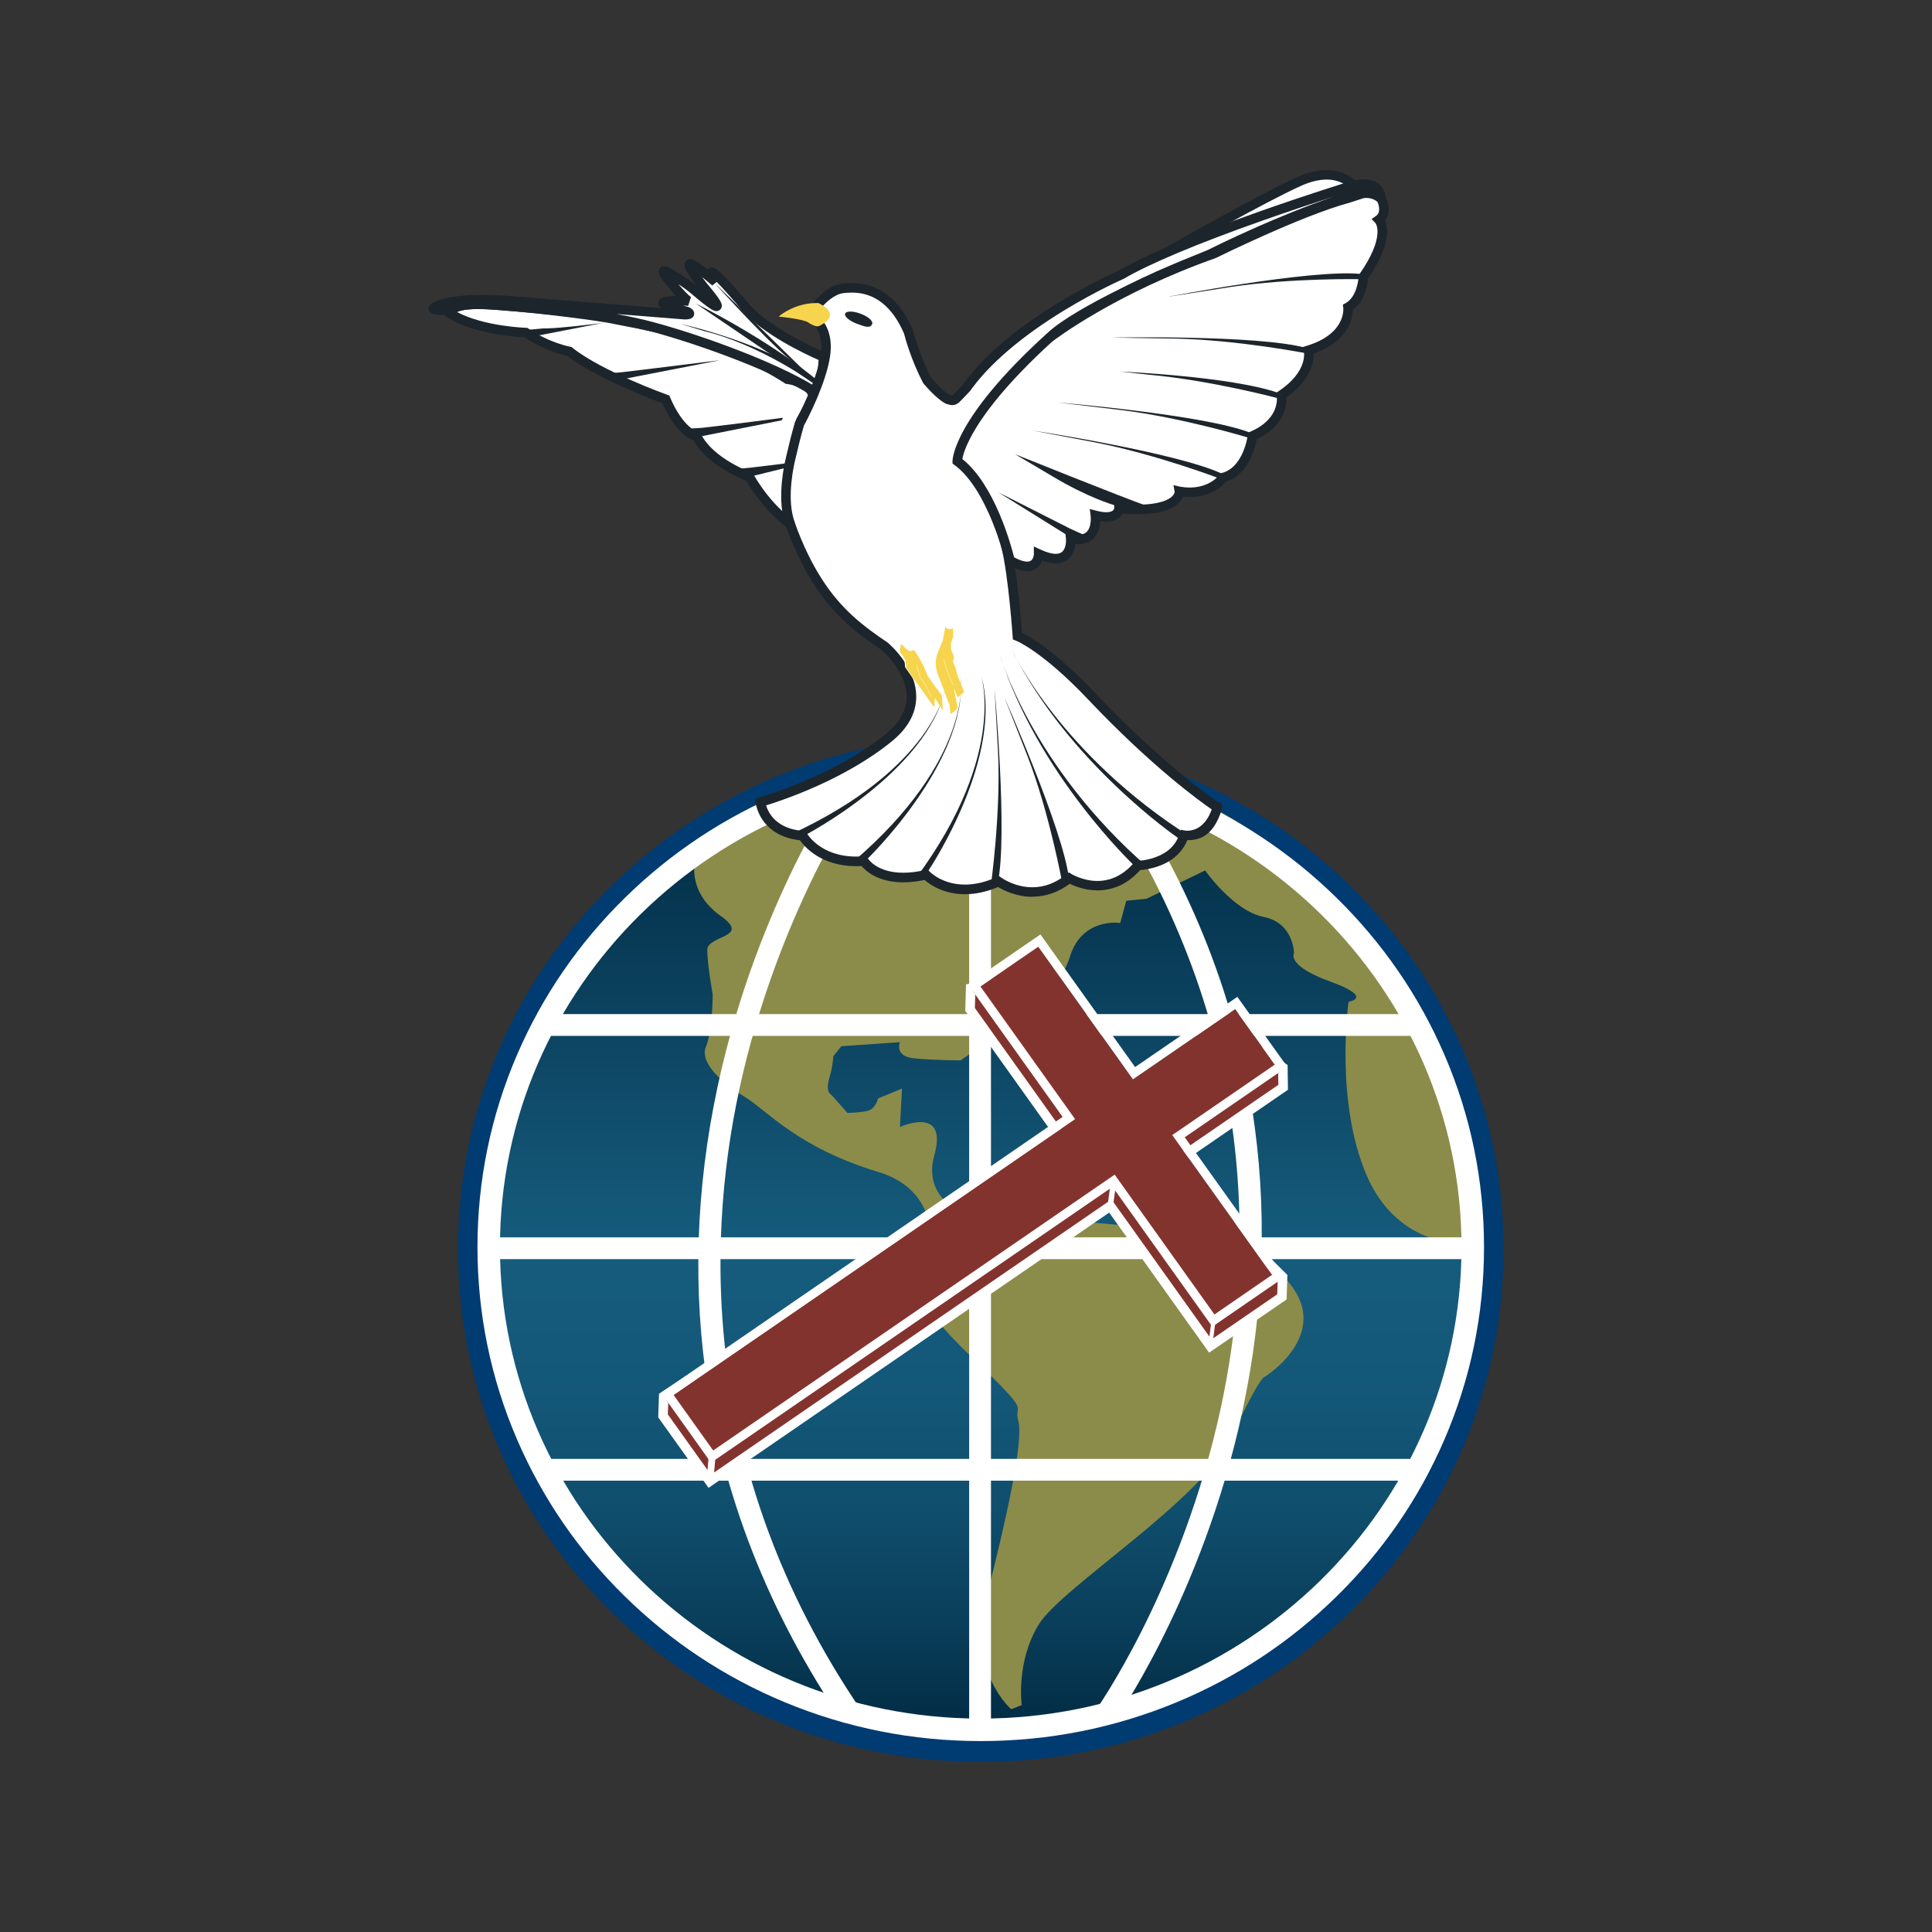 <svg xmlns="http://www.w3.org/2000/svg" xmlns:xlink="http://www.w3.org/1999/xlink" id="Capa_1" viewBox="0 0 800 800"><rect x="0" y="0" width="800" height="800" fill="#333333" stroke="none"/><defs><style>.cls-1{fill:#fff;}.cls-2{fill-rule:evenodd;}.cls-2,.cls-3,.cls-4,.cls-5{fill:#1d252c;}.cls-6{fill:url(#Degradado_sin_nombre_72);}.cls-7{fill:#f6d44d;}.cls-8{fill:none;}.cls-8,.cls-3,.cls-5{clip-rule:evenodd;}.cls-9{fill:#8b8c4a;}.cls-10{clip-path:url(#clippath-3);}.cls-11{fill:#83332e;}.cls-5{clip-path:url(#clippath-2);}.cls-12{fill:#fefefe;}.cls-13{fill:#003b71;}</style><linearGradient id="Degradado_sin_nombre_72" x1="410.33" y1="309.48" x2="410.33" y2="724.8" gradientTransform="matrix(1, 0, 0, 1, 0, 0)" gradientUnits="userSpaceOnUse"><stop offset="0" stop-color="#00263e"></stop><stop offset=".5" stop-color="#165c7d"></stop><stop offset=".63" stop-color="#145879"></stop><stop offset=".75" stop-color="#104f6e"></stop><stop offset=".87" stop-color="#0a3f5b"></stop><stop offset=".99" stop-color="#012941"></stop><stop offset="1" stop-color="#00263e"></stop></linearGradient><clipPath id="clippath-2"><path class="cls-3" d="M288.1,125.66"></path></clipPath><clipPath id="clippath-3"><path class="cls-5" d="M288.1,125.66s30.62,15.07,51.37,32.71l-1.32,1.28"></path></clipPath><clipPath id="clippath-11"><path class="cls-8" d="M373.11,266.62l-.51,3.19,1.38,1.84,1.01,1.92,.31,2.75,1.96,3.1,9.59,13.43,.3-3.85,3.29,5.23-.21-2.76-.24-3.52-2.63-3.46-3.18-4.54-1.71-4.07-1.69-3.08-1.62-2.8-1.01-.9s-1.09,1.92-4.06-1.57l-.99-.9"></path></clipPath><clipPath id="clippath-13"><path class="cls-8" d="M373.11,266.62l-.51,3.19,1.38,1.84,1.01,1.92,.31,2.75,1.96,3.1,9.59,13.43,.3-3.85,3.29,5.23-.21-2.76-.24-3.52-2.63-3.46-3.18-4.54-1.71-4.07-1.69-3.08-1.62-2.8-1.01-.9s-1.09,1.92-4.06-1.57l-.99-.9"></path></clipPath><clipPath id="clippath-15"><path class="cls-8" d="M393.47,295.24l.34,.3,2.18-1.68,.5-1.14-1.69-8.16,1.71,4.18,2.71-2.19-2.79-6.89-.89-3.41s-1.32-2.62-.89-2.98c.44-.36,.3-1.45,.3-1.45l-1.12-2.69-.15-2.61,.44-1.38,.55-1.53-.12-2.52,.03-.9s-2.06,1.14-3.16-.64l-1.11,5.9s-2.03,4.34-2.58,6.77c-.56,2.43-.06,5.38,.67,7.25,.74,1.87,1.41,3.49,2.67,6.9,1.26,3.4,2.09,5.63,2.09,5.63l.51,3.58-.22-.33"></path></clipPath></defs><g><ellipse class="cls-6" cx="410.33" cy="517.14" rx="211.66" ry="207.66"></ellipse><path class="cls-13" d="M406.11,729.59c-29.21,0-57.55-5.61-84.23-16.68-25.77-10.69-48.92-26.01-68.8-45.51-19.88-19.51-35.5-42.23-46.41-67.53-11.3-26.2-17.02-54.04-17.02-82.73s5.73-56.52,17.02-82.73c10.91-25.3,26.52-48.02,46.41-67.53,19.88-19.5,43.03-34.81,68.8-45.51,26.68-11.07,55.02-16.68,84.23-16.68s57.55,5.61,84.23,16.68c25.77,10.69,48.92,26.01,68.8,45.51,19.88,19.51,35.5,42.23,46.41,67.53,11.3,26.2,17.03,54.04,17.03,82.73s-5.73,56.52-17.03,82.73c-10.91,25.3-26.52,48.02-46.41,67.53-19.88,19.5-43.03,34.81-68.8,45.51-26.68,11.07-55.02,16.68-84.23,16.68Zm0-415.31c-114.07,0-206.87,91-206.87,202.86s92.8,202.86,206.87,202.86,206.87-91,206.87-202.86-92.8-202.86-206.87-202.86Z"></path></g><path class="cls-9" d="M298.49,379.32c12.73,8.99-5.62,7.87-5.62,14.04s2.25,18.34,2.25,18.34c0,0,0,14.97-2.81,21.72-2.8,6.74,7.11,15.36,16.1,20.78,8.99,5.42,21.72,20.96,55.24,31.07,33.52,10.11,19.1,48.11,19.1,48.11,0,0-6.74,3.37,19.47,28.46,26.22,25.08,17.22,18.54,19.47,26.77,2.25,8.23-5.42,42.3-13.28,73-7.87,30.7,10.34,46.15,10.34,46.15l4.33-1.73s-2.5-17.85,7.04-33.38c9.55-15.54,67.6-51.29,79.76-77.5,12.17-26.2,13.85-25.08,13.85-25.08,0,0,32.39-20.03,5.06-43.99-27.34-23.96-123.51-20.93-123.51-20.93,0,0-24.26-5.85-18.4-26.77,5.86-20.91-14.23-11.71-14.23-11.71l.84-15.89-9.89,4.05s-.99,4.31-4.34,5.15c-3.35,.84-8.36,.84-8.36,.84l-6.7-7.53s-2.51-.84-.84-6.69c1.67-5.86,1.67-9.2,1.67-9.2l3.36-4.18,24.26-1.68s-2.51,5.86,5.86,6.7c8.37,.83,19.25,.83,19.25,.83l13.39-9.2s26.77-16.73,31.79-33.46c5.02-16.73,20.92-14.22,20.92-14.22l2.51-9.2,8.37-.84,24.27-11.71s11.71,16.73,24.26,19.24c12.55,2.51,12.55,15.06,12.55,15.06,0,0-3.35,5.02,15.06,11.72,18.4,6.69,7.53,8.36,7.53,8.36,0,0-5.85,40.99,7.53,71.95,13.39,30.95,42.19,28.2,42.19,28.2,0,0,6.63-115.76-102.14-178.5,0,0-96.28-64.58-217.6,11.54,0,0-.5,9.13-.73,10.11-.23,.97-1.88,12.22,10.85,21.21Z"></path><path class="cls-1" d="M406.1,720.94c-28.12,0-55.4-5.4-81.09-16.06-24.81-10.3-47.1-25.04-66.23-43.81-19.14-18.78-34.17-40.66-44.68-65.01-10.88-25.23-16.39-52.02-16.39-79.65s5.51-54.42,16.39-79.65c10.5-24.36,25.53-46.23,44.68-65.01,19.14-18.78,41.42-33.52,66.23-43.81,25.69-10.66,52.97-16.06,81.09-16.06s55.4,5.4,81.09,16.06c24.81,10.3,47.1,25.04,66.24,43.81,19.14,18.78,34.18,40.66,44.68,65.01,10.88,25.23,16.39,52.02,16.39,79.65s-5.51,54.42-16.39,79.65c-10.5,24.36-25.53,46.23-44.68,65.01-19.14,18.78-41.42,33.52-66.24,43.81-25.69,10.66-52.97,16.06-81.09,16.06Zm0-399.77c-109.77,0-199.08,87.58-199.08,195.23s89.31,195.23,199.08,195.23,199.08-87.58,199.08-195.23-89.31-195.23-199.08-195.23Z"></path><path class="cls-1" d="M349.08,713.23c-30.93-45.52-50.11-94.48-57-145.54-5.52-40.83-3.23-83.06,6.81-125.5,8.92-37.71,22.43-68.63,32.19-87.92,10.61-20.97,19.03-32.87,19.38-33.37l7.36,5.23-3.68-2.61,3.68,2.61c-.08,.12-8.48,12.02-18.83,32.51-9.53,18.87-22.72,49.11-31.39,85.96-15.28,64.88-19.19,163.28,48.95,263.56l-7.47,5.07Z"></path><path class="cls-1" d="M461.15,713.3l-7.36-5.23h0c.13-.19,8.51-12.08,18.83-32.51,9.53-18.87,22.72-49.11,31.4-85.96,15.28-64.88,19.19-163.28-48.95-263.56l7.47-5.07c30.93,45.52,50.11,94.48,57,145.54,5.52,40.83,3.22,83.06-6.81,125.5-8.92,37.71-22.43,68.63-32.19,87.92-10.61,20.97-19.03,32.87-19.38,33.37Z"></path><rect class="cls-1" x="223.68" y="419.92" width="365.18" height="9.02"></rect><rect class="cls-1" x="201.49" y="512.36" width="408.63" height="9.02"></rect><rect class="cls-1" x="225.99" y="604.09" width="359.51" height="9.02"></rect><rect class="cls-1" x="401.31" y="322.47" width="9.03" height="395.3"></rect><polygon class="cls-11" points="293.88 613.66 274.54 586.58 274.82 578.5 438.73 470.18 401.68 418.28 401.97 408.09 430.09 405.6 465.14 454.71 507.48 425.63 531.21 442.36 531.32 450.53 492.3 477.34 484.77 483.1 531.08 529.02 530.8 537.31 501.15 557.67 459.78 499.68 293.88 613.66"></polygon><path class="cls-1" d="M293.4,616.09l-20.85-29.21,.33-9.76,163.05-107.75-36.24-50.78,.31-10.99,31-4.43,34.62,48.51,41.87-28.77,25.68,18.11,.14,10.23-39.85,27.38-5.69,4.36,45.31,44.94-.34,10.15-32.07,22.02-41.38-57.99-165.9,113.98Zm-16.86-30.41l17.82,24.96,165.9-113.98,41.38,57.99,27.23-18.7,.22-6.43-47.3-46.91,9.4-7.2,38.15-26.21-.08-6.1-21.78-15.36-42.81,29.41-35.48-49.71-25.33,3.62-.18,6.33,37.85,53.03-1.71,1.13-163.06,107.75-.22,6.39Z"></path><polygon class="cls-11" points="294.4 605.67 275.87 579.69 442.12 465.47 402.91 410.54 429.9 391.99 469.11 446.93 511.45 417.84 529.99 443.82 487.52 472.99 528.87 530.86 501.97 549.35 460.65 491.45 294.4 605.67"></polygon><path class="cls-1" d="M294.42,605.67l-20.66-28.96,1.54-1.06,164.71-113.16-39.21-54.94,30.02-20.62,39.2,54.93,42.34-29.09,20.67,28.97-42.46,29.18,41.34,57.86-29.92,20.57-41.32-57.9-166.25,114.22Zm-15.51-28.05l16.4,22.99,166.25-114.22,41.32,57.9,23.87-16.42-41.34-57.86,42.47-29.18-16.41-23-42.34,29.09-39.2-54.93-23.97,16.47,39.21,54.94-166.25,114.22Z"></path><rect class="cls-1" x="289.83" y="606.39" width="9.23" height="2.82" transform="translate(-335.94 850.16) rotate(-85.18)"></rect><rect class="cls-1" x="496.95" y="550.24" width="9.95" height="1.69" transform="translate(-108.83 978.4) rotate(-82.65)"></rect><rect class="cls-1" x="455.43" y="493.27" width="10.05" height="2.26" transform="translate(-91.01 884.71) rotate(-82.33)"></rect><path class="cls-1" d="M334.78,221.77s-13.92-6.08-24.41-24.27c0,0-16.28-5.88-21.77-16.71,0,0-6.89-1.38-12.91-15.45,0,0-27.33-9.78-39.89-19.82,0,0-9.02-1.61-18.04-7.81,0,0-20.07-.57-31.58-8.04,0,0-.48-4.15,14.21-3.62,14.69,.53,46.86,4.51,54.81,6.26,7.64,1.68,43.32,6.8,70.87,24.72,0,0,9.18,.98,10.84,6.9,.22,.76-4.88,9.61-4.88,9.61l3.01,4.07-4.61,12.63s-2.86,10.54,1.15,23.35l3.2,8.19"></path><path class="cls-4" d="M338.35,225.49l-4.37-1.91c-.59-.26-14.34-6.41-24.98-24.48-3.19-1.26-16.32-6.91-21.78-16.67-2.29-.88-7.94-4.11-13.02-15.52-4.67-1.71-27.55-10.38-39.27-19.55-2.05-.43-9.84-2.35-17.83-7.7-3.49-.16-21.15-1.29-32.01-8.34l-.78-.51-.11-.92c-.04-.33-.08-1.5,1.01-2.72,1.89-2.12,6.05-3.16,12.7-3.16,.81,0,1.66,.02,2.54,.05,14.85,.53,46.97,4.5,55.16,6.3,.87,.19,2.13,.43,3.73,.74,11.74,2.24,42.83,8.16,67.42,24.02,2.12,.32,10.26,1.95,12.03,8.27,.21,.77,.42,1.49-4.43,10.01l2.88,3.89-4.94,13.53c-.22,.9-2.46,10.6,1.12,22.12l4.92,12.55Zm-149.17-96.33c11.13,6.01,28.44,6.57,28.62,6.58l.58,.02,.48,.33c8.57,5.89,17.18,7.47,17.27,7.49l.49,.09,.39,.31c12.16,9.73,39.05,19.41,39.32,19.5l.81,.29,.34,.79c5.46,12.76,11.43,14.28,11.48,14.29l.94,.19,.43,.85c5.09,10.02,20.52,15.69,20.68,15.75l.68,.25,.36,.63c6.34,11,13.99,17.43,18.79,20.7l-1.18-3.03c-4.13-13.22-1.29-24.01-1.17-24.47l.05-.16,4.24-11.63-3.15-4.25,.64-1.12c1.87-3.25,3.99-7.19,4.54-8.54-1.38-3.45-6.9-4.79-9-5.03l-.47-.05-.4-.26c-24-15.61-54.79-21.48-66.38-23.69-1.63-.31-2.91-.56-3.83-.76-7.88-1.73-40.09-5.7-54.46-6.21-.83-.03-1.64-.04-2.4-.04-5.01,0-7.51,.65-8.73,1.19Z"></path><path class="cls-1" d="M341.02,147.8s-22.64-9.39-32.4-20.74c0,0-19.68-23.57-12.39-10.31,0,0-20.57-18.03-5.03,1.9,0,0,14.99,17.37-3.57,1.55-5.23-4.46-11.51-7.7-11.51-7.7,0,0-2.72-1.52-.56,1.8,0,0,6.79,8.6,9.5,10.35,0,0-23.11-1.22-.7,4.32,0,0,2.97,1.3-.77,1.33l-72.6-5.8s-19.08-1.67-28.36,1.53c-9.29,3.19,4.55,2.3,4.55,2.3,0,0,1.81-3.35,17.17-2.1,15.35,1.25,44,3.18,65.89,9.12,21.88,5.94,53.23,17.59,68.12,27.53,0,0,1.11-4.18,2.19-8.54l.47-6.54"></path><path class="cls-4" d="M339.56,166.06l-2.3-1.53c-14.65-9.77-45.74-21.34-67.55-27.26-20.07-5.45-46.23-7.52-61.86-8.76-1.29-.1-2.51-.2-3.66-.29-2.23-.18-4.29-.27-6.13-.27-6.88,0-8.9,1.27-9.25,1.54l-.42,.77-1.09,.07c-.08,0-1.87,.12-3.77,.12-3.1,0-5.7-.17-6.06-2.31-.38-2.26,2.33-3.19,4.51-3.94,3.99-1.37,10.01-2.07,17.9-2.07,6.13,0,11.06,.43,11.27,.44l62.69,5c-.77-.55-1.36-1.31-1.23-2.39,.26-2.13,2.58-2.56,7.35-2.59-2.71-2.93-5.5-6.45-5.96-7.04l-.11-.15c-.86-1.33-1.56-2.73-.87-4.02,.4-.74,1.17-1.18,2.06-1.18,.81,0,1.63,.39,1.96,.58,.48,.25,6.27,3.3,11.41,7.57-1.67-2.19-2.89-3.92-3.7-5.26-1.13-1.85-1.71-3.25-1.1-4.49,.39-.8,1.18-1.28,2.11-1.28s2.29,.32,7.17,4.17c.05,.04,.1,.08,.15,.12,.41-.54,1.04-.85,1.74-.85,.99,0,2.01,0,9.04,7.84,3.12,3.47,6.06,6.99,6.26,7.22,9.35,10.86,31.42,20.09,31.64,20.19l1.31,.54-.58,8.13-.04,.17c-1.08,4.33-2.19,8.53-2.2,8.57l-.71,2.67Zm-84.23-36.02c5.33,.97,10.54,2.09,15.42,3.41,21.03,5.71,50.64,16.65,66.39,26.31,.4-1.55,.93-3.62,1.46-5.73l.35-4.97c-5.06-2.22-23.13-10.6-31.82-20.71l-.02-.02c-3.53-4.22-7.67-8.89-10.34-11.58l-1.85,1.48c-1.35-1.19-2.85-2.43-4.25-3.54,.58,.78,1.26,1.68,2.06,2.7,.24,.28,1.65,1.93,3.04,3.72,2.9,3.73,3.53,5.11,2.92,6.45-.36,.78-1.12,1.26-2,1.26-.92,0-1.98,0-10.33-7.12-1.81-1.54-3.75-2.93-5.5-4.08,2.08,2.41,4.2,4.69,5.27,5.37l-1.17,3.63s-.9-.05-2.13-.08c.61,.16,1.28,.33,2.01,.51l.16,.04,.15,.07c2.31,1.01,2.41,2.39,2.26,3.12-.4,1.97-2.78,1.99-3.8,2h-.09l-28.19-2.25Z"></path><path class="cls-4" d="M295.8,117.1s27.46,30.6,36.52,35.73"></path><path class="cls-4" d="M224.93,135.97s3.67,.4,24.63-2.24l-25.98,5.07s-3.13,.17-6.18-2.13l7.53-.69"></path><path class="cls-4" d="M257.94,154.08s19.18-2.29,40.15-4.92l-38.97,7.61s-4.03,1.11-8.44-2.05l7.26-.63"></path><path class="cls-2" d="M290.82,177.15s4.79-.57,12.21-1.47c7.41-.9,10.71-1.37,21.19-2.69l-.53,1.05-33.22,6.6s-.67,.25-1.87,0c-1.19-.25-2.91-1.01-5.01-3.05l7.22-.44"></path><path class="cls-4" d="M311.25,193.59s4.79-.57,12.21-1.47c7.41-.9,3.86-1.39,3.86-1.08l-.93,2.44-15.95,3.93s-.94-.28-2.26-.81c-1.33-.53-3.04-1.31-4.58-2.31l7.66-.69"></path><path class="cls-1" d="M337.63,160.33h0s-1.44-1.05-3.89-2.66c-2.27-1.49-5.9-3.79-10.35-6.28-7.85-4.41-19.8-10.3-32.12-13.3l-9.27-2.82h0s2.22,.47,5.8,1.42c3.3,.87,8.47,2.34,14.4,4.35,6.66,2.27,12.89,4.75,18.51,7.39,7.03,3.3,13.14,6.84,18.14,10.53h0l-1.22,1.38Zm-55.49-25.04l9.13,2.78c5.44,1.33,11.26,3.32,17.3,5.93,4.83,2.09,9.82,4.57,14.82,7.37,4.45,2.5,8.08,4.8,10.35,6.28,2.39,1.57,3.8,2.59,3.89,2.66l1.21-1.36c-11.34-8.35-26.19-14.35-36.65-17.91-5.92-2.02-11.1-3.48-14.4-4.35-3.06-.81-5.11-1.28-5.65-1.4Z"></path><path class="cls-4" d="M282.18,134.22s34.9,7.52,56.85,23.7l-1.22,1.37s-22.52-16.43-46.36-22.24l-9.26-2.82Z"></path><g><path class="cls-2" d="M288.1,125.66"></path><path class="cls-2" d="M288.1,125.66s30.62,15.07,51.37,32.71l-1.32,1.28"></path><g class="cls-10"><polygon points="179.42 707.77 617.2 707.77 617.2 72 179.42 79.59 179.42 707.77"></polygon></g></g><path class="cls-1" d="M506.14,95.39l-27.42,11.2m19.99-11.2"></path><g><path class="cls-1" d="M478.71,106.58s45.81-19.93,81.95-29.82c0,0-6.63-9.12-22.42-2.14-15.8,6.99-59.53,31.96-59.53,31.96Z"></path><path class="cls-4" d="M479.5,108.78l-1.77-3.52c1.79-1.02,44-25.1,59.71-32.05,4.2-1.86,8.19-2.8,11.86-2.8,8.8,0,12.79,5.35,12.96,5.58l1.68,2.31-2.76,.75c-35.59,9.73-81.23,29.52-81.68,29.72Zm69.8-34.42c-3.11,0-6.57,.83-10.26,2.46-6.99,3.09-19.62,9.8-31.44,16.27,14.65-5.66,32.65-12.17,48.99-16.85-1.59-.96-3.98-1.89-7.29-1.89Z"></path></g><g><path class="cls-1" d="M392.4,165.34c1.67,.54,2.45,.74,3.53-.27,1.07-1,4.28-4.45,4.28-4.45,9.73-13.72,25.78-25.45,39.39-33.74,13.63-8.3,24.81-13.17,24.81-13.17,13.14-7.69,36.88-16.84,57.34-24.07,20.45-7.23,37.62-12.54,37.62-12.54,.75-.21,1.47-.37,2.13-.5,.67-.12,1.29-.21,1.87-.27,3.99-.36,6.09,.91,7.19,2.27,1.09,1.35,1.2,2.8,1.2,2.8-1.92-1.13-3.77-1.57-5.14-1.73-1.37-.15-2.25-.03-2.25-.03-14.83,4.28-30.66,10.69-42.77,16.03-12.11,5.34-20.52,9.6-20.52,9.6-28.07,11.4-44.59,19.95-54.09,25.65-9.51,5.7-12.01,8.55-12.01,8.55-7.2,8-9.74,14.06-10.49,18.12-.74,4.06,.31,6.12,.31,6.12l.62,1.52,.62,1.52-2.26,.68-2.25,.69,8.35,1.12-2.13,.58-2.14,.58,.52,1.29,.52,1.28s-2.81-.03-5.73-.06c-2.91-.03-5.95-.08-6.42-.1-.47-.03-.49,.49-.4,1.01,.09,.52,.29,1.05,.29,1.05l5.29,1.65-8.68,.7,.9,.62,.9,.62-7.94-.18,2.85,1.41,2.84,1.41-9.19,1.36,10.35,3.06-9.4,.89-.33,.77-.33,.78c-3.09-.47-4.22,.25-4.56,1.09-.34,.83,.09,1.78,.09,1.78,10.99,10.06,16.61,24.25,19.48,35.92,2.88,11.67,4.61,36.66,4.61,36.66,0,0,10.89,3.97,30.72,24.89,30.68,32.37,52.04,46.04,52.04,46.04,0,0,.12-.29,.03,.02-4,13.46-13.79,11.51-13.79,11.51-3.92,12.37-19.14,12.54-19.14,12.54-12.77,14.97-28.41,5.23-28.41,5.23-14.85,12.02-29.26,1.41-29.26,1.41-19.37,8.71-30.06-2.82-30.06-2.82-19.62,4.53-25.74-5.67-25.74-5.67-18.59,1.48-25.31-10.5-25.31-10.5-16.24-1.28-17.5-13.92-17.5-13.92,0,0,31.08-8.69,53.13-26.67,22.05-17.97-1.66-37.79-1.66-37.79-10.82-7.32-19.76-14.31-27.85-27.02-8.08-12.71-11.83-25.35-11.83-25.35-2.67-9.07-.35-21.26,.62-25.19,.96-3.93,1.58-7.09,3.73-14.66,.62-1.01,9.04-16.72,10.71-28.2,1.68-11.48-5.67-14.35-5.67-14.35,0,0,3.12-2.68,2.34-6.57,0,0,4.99-6.3,10.67-6.92,5.69-.62,18.81-1.28,27.12,18.08,0,0,2.38,9.84,7.69,20.02,0,0,4.81,5.85,8.48,7.82"></path><path class="cls-1" d="M427.49,369.51c-7.6,0-13.32-3.83-14-4.3-4.8,2.14-9.48,3.23-13.92,3.23-9.88,0-15.54-5.42-16.17-6.06-3.32,.76-6.46,1.15-9.36,1.15-11.49,0-15.91-6.07-16.41-6.82-1.03,.08-2.06,.12-3.05,.12-15.45,0-21.72-9.73-22.27-10.63-8.4-.68-12.72-4.45-14.87-7.5-2.34-3.31-2.68-6.52-2.68-6.55v-.12l.1-.03c.31-.09,31.3-8.89,53.08-26.64,6.16-5.02,9.3-10.66,9.33-16.76,.07-11.43-10.88-20.72-10.99-20.81-9.86-6.67-19.42-13.77-27.88-27.05-8-12.59-11.81-25.26-11.84-25.39-2.98-10.11,.24-23.74,.62-25.26,.24-.99,.46-1.93,.69-2.91,.67-2.86,1.43-6.09,3.04-11.75l.02-.04c.09-.14,8.96-16.21,10.69-28.15,1.64-11.23-5.51-14.17-5.58-14.2l-.22-.09,.18-.15s3.05-2.68,2.29-6.43v-.06l.03-.05c.05-.06,5.09-6.35,10.77-6.97,.95-.1,2.23-.22,3.69-.22,10.41,0,18.34,6.19,23.58,18.38,.03,.12,2.44,9.96,7.68,19.99,.24,.29,4.9,5.88,8.43,7.78,.77,.25,1.37,.43,1.88,.43s.98-.2,1.49-.68c1.06-.99,4.24-4.41,4.27-4.44,10.06-14.18,26.99-26.19,39.42-33.77,13.48-8.21,24.71-13.13,24.83-13.18,10.88-6.37,30.18-14.47,57.35-24.08,20.22-7.15,37.46-12.49,37.63-12.54,.75-.21,1.47-.37,2.14-.5,.64-.12,1.28-.21,1.88-.27,3.36-.3,5.83,.49,7.31,2.32,1.11,1.37,1.22,2.82,1.23,2.88l.02,.27-.23-.14c-1.58-.93-3.29-1.5-5.08-1.71-.44-.05-.88-.07-1.31-.07-.57,0-.9,.05-.91,.05-15.33,4.43-31.7,11.15-42.74,16.02-11.97,5.27-20.43,9.56-20.51,9.6-29,11.78-45.42,20.44-54.08,25.64-9.37,5.62-11.95,8.5-11.97,8.53-7.41,8.24-9.78,14.36-10.46,18.05-.72,3.95,.29,6.01,.3,6.03l1.31,3.2-4.04,1.23,7.71,1.03,.02,.28-4.12,1.12,1.06,2.62h-.21s-2.81-.03-5.73-.07c-2.83-.03-5.94-.08-6.42-.1-.13,0-.18,.04-.21,.07-.06,.07-.14,.26-.05,.77,.07,.4,.2,.8,.26,.96l5.23,1.63-.03,.28-8.29,.67,1.87,1.28-7.78-.18,5.53,2.74-9,1.33,9.74,2.87-.03,.28-9.32,.89-.66,1.58-.11-.02c-2.47-.37-3.98-.02-4.41,1-.28,.69,.02,1.49,.08,1.64,11.37,10.41,16.88,25.31,19.5,35.97,2.76,11.2,4.49,34.94,4.61,36.59,1.07,.43,11.98,5.15,30.69,24.89,29.08,30.69,50.04,44.72,51.89,45.93,.03-.04,.06-.06,.12-.06h.07l.04,.06c.05,.06,.03,.13,0,.26-3.14,10.57-9.87,11.71-12.62,11.71-.59,0-1.01-.05-1.2-.08-3.83,11.8-18.08,12.49-19.17,12.52-4.74,5.54-10.4,8.35-16.82,8.35-6.14,0-10.94-2.67-11.64-3.08-4.71,3.78-9.85,5.7-15.29,5.7Zm-13.96-4.63l.07,.05c.06,.04,5.93,4.3,13.9,4.3,5.4,0,10.51-1.92,15.19-5.7l.08-.06,.09,.05s5.04,3.09,11.58,3.09c6.35,0,11.96-2.79,16.65-8.3l.04-.05h.06c.15,0,15.17-.32,19.01-12.44l.04-.12,.12,.02s.49,.1,1.27,.1c2.68,0,9.22-1.11,12.32-11.4-1.26-.82-22.45-14.82-52.01-46.02-19.57-20.64-30.56-24.81-30.67-24.85l-.09-.03v-.09c-.02-.25-1.77-25.11-4.61-36.64-2.62-10.63-8.11-25.48-19.44-35.85l-.03-.05s-.45-1.01-.09-1.89c.48-1.15,2.04-1.56,4.6-1.19l.64-1.53,8.76-.83-9.65-2.85,.02-.27,8.74-1.29-5.29-2.62,.07-.27,7.46,.17-1.74-1.19,8.35-.68-4.66-1.45-.02-.06s-.21-.54-.29-1.07c-.09-.48-.05-.81,.11-1,.09-.11,.23-.17,.39-.17h.04c.47,.02,3.66,.07,6.41,.1,2.44,.03,4.81,.06,5.51,.06l-1.02-2.52,3.75-1.02-7.66-1.02-.02-.27,4.37-1.33-1.19-2.9c-.04-.08-1.06-2.14-.32-6.2,.98-5.34,4.62-11.63,10.52-18.19,.02-.03,2.61-2.93,12.04-8.58,8.68-5.2,25.11-13.88,54.11-25.66,.07-.04,8.53-4.33,20.51-9.6,11.04-4.87,27.43-11.6,42.79-16.04,.03,0,.38-.05,.97-.05,.43,0,.88,.03,1.34,.08,1.74,.2,3.4,.74,4.94,1.6-.09-.48-.35-1.49-1.13-2.45-1.42-1.75-3.81-2.51-7.07-2.22-.6,.06-1.22,.14-1.86,.26-.67,.13-1.38,.29-2.12,.5-.17,.05-17.4,5.39-37.61,12.54-26.77,9.46-46.59,17.78-57.32,24.06-.13,.06-11.35,4.97-24.81,13.17-12.41,7.57-29.31,19.55-39.35,33.71-.04,.05-3.23,3.48-4.3,4.47-.57,.53-1.07,.75-1.68,.75-.55,0-1.17-.19-1.99-.45-3.68-1.97-8.5-7.81-8.55-7.87l-.02-.02c-5.26-10.07-7.68-19.95-7.71-20.05-5.18-12.06-13.03-18.19-23.31-18.19-1.44,0-2.71,.12-3.66,.22-5.29,.58-10.05,6.22-10.54,6.82,.64,3.37-1.62,5.87-2.24,6.49,1.17,.57,7.08,4.02,5.56,14.41-1.62,11.13-9.65,26.48-10.72,28.24-1.6,5.64-2.36,8.87-3.03,11.72-.23,.98-.45,1.92-.69,2.91-.38,1.51-3.58,15.08-.62,25.12,.04,.13,3.83,12.77,11.81,25.32,8.42,13.24,17.96,20.32,27.81,26.98,.12,.1,11.18,9.47,11.11,21.03-.04,6.19-3.21,11.9-9.44,16.98-21.14,17.24-50.94,26.05-53.06,26.66,.08,.6,.58,3.41,2.63,6.31,2.12,3,6.4,6.71,14.73,7.37h.07l.04,.07c.06,.11,6.11,10.55,22.06,10.55,1.01,0,2.06-.04,3.11-.13h.09l.05,.07c.04,.07,4.21,6.76,16.22,6.76,2.9,0,6.05-.39,9.37-1.16l.08-.02,.06,.06c.06,.06,5.71,6.03,16.02,6.03,4.42,0,9.09-1.09,13.88-3.24l.08-.03Z"></path></g><path class="cls-4" d="M427.48,371.35c-6.78,0-12.07-2.77-14.18-4.06-4.71,1.98-9.33,2.99-13.74,2.99-8.97,0-14.66-4.11-16.72-5.9-3.1,.65-6.06,.98-8.81,.98-10.41,0-15.49-4.64-17.27-6.75-.74,.04-1.47,.06-2.19,.06-14.52,0-21.38-7.97-23.32-10.73-8.52-.93-13.02-4.93-15.32-8.18-2.61-3.7-3-7.27-3.01-7.43l-.16-1.65,1.6-.45c.31-.09,30.95-8.8,52.41-26.29,5.71-4.65,8.62-9.81,8.66-15.34,.07-10.09-9.37-18.56-10.27-19.35-10-6.77-19.69-13.98-28.31-27.54-8.14-12.79-11.9-25.32-12.06-25.85-3.11-10.57,.22-24.66,.61-26.23,.24-.98,.46-1.92,.69-2.89,.67-2.88,1.43-6.13,3.06-11.84l.07-.26,.14-.23c.86-1.4,8.88-16.72,10.44-27.45,1.45-9.89-3.66-13.18-3.88-13.32l-2.69-1.58,2.48-1.67c.21-.19,1.24-1.28,.76-3.68l-.18-.9,.57-.72c.22-.28,5.58-6.96,12.01-7.66,1-.11,2.34-.23,3.88-.23,11.21,0,19.71,6.56,25.27,19.49l.07,.15,.04,.16c.02,.1,2.36,9.63,7.42,19.38,1.36,1.63,4.99,5.62,7.62,7.1,.4,.13,.93,.29,1.16,.29,0,0,.07-.03,.24-.19,.9-.85,3.57-3.7,4.09-4.26,8.23-11.55,21.65-23.05,39.9-34.17,12.87-7.84,23.73-12.71,24.94-13.24,11.02-6.43,30.39-14.57,57.58-24.18,20.26-7.16,37.52-12.51,37.7-12.56h.05c.74-.22,1.49-.4,2.29-.56,.72-.13,1.41-.23,2.06-.29,.52-.05,1.01-.07,1.49-.07,4.08,0,6.29,1.66,7.42,3.06,1.45,1.8,1.62,3.69,1.63,3.9l.27,3.74-3.23-1.9c-1.69-.99-3.31-1.34-4.36-1.46-.37-.04-.74-.06-1.09-.06-.25,0-.44,.01-.55,.02-15.16,4.39-31.4,11.06-42.36,15.89-11.93,5.26-20.34,9.52-20.42,9.56l-.15,.07c-28.92,11.74-45.23,20.36-53.82,25.51-8.97,5.38-11.52,8.14-11.54,8.17-7.13,7.92-9.39,13.7-10.02,17.16-.55,3.04,.06,4.68,.14,4.88l.05,.09v.04l1.68,4.08,1.85,.25,.26,3.86-2.13,.58,1.3,3.26-8.67-.1c-.23,0-.45,0-.66,0l-.4,3.61-3.15,.25,2.67,1.84-5.66-.13,3.38,1.67-6.56,.97,1.76,.52-.37,3.86-8.22,.78-.79,1.88-1.52-.23c-.55-.08-1.04-.12-1.46-.12s-.68,.04-.86,.08c9.12,8.57,15.69,20.82,19.53,36.41,2.56,10.38,4.19,30.63,4.57,35.8,3.4,1.62,13.83,7.52,30.27,24.86,27.19,28.68,47.22,42.73,51.03,45.3h.62l.59,.77c.4,.52,.5,1.14,.31,1.85v.05c-3.8,12.72-10.86,13-14.35,13.02-2.03,4.92-6.04,8.6-11.7,10.69-3.33,1.23-6.38,1.6-7.85,1.71-5,5.57-10.95,8.39-17.7,8.39-5.21,0-9.46-1.74-11.46-2.74-4.77,3.56-9.97,5.36-15.47,5.36Zm-13.74-8.57l.93,.68c.05,.04,5.49,3.94,12.81,3.94,4.97,0,9.69-1.78,14.03-5.29l1.09-.88,1.19,.74s4.64,2.81,10.61,2.81c5.79,0,10.93-2.58,15.26-7.66l.58-.68h.9s3.61-.08,7.54-1.56c5.04-1.89,8.32-5.13,9.74-9.62l.53-1.68,1.73,.34h0s.35,.06,.92,.06c2.67,0,7.41-1.19,10.15-8.82-5.03-3.45-24.82-17.7-51.17-45.51-19.13-20.19-29.86-24.36-29.97-24.4l-1.19-.45-.1-1.27c-.02-.25-1.75-24.95-4.55-36.32-2.56-10.39-7.92-24.89-18.9-34.93l-.3-.27-.17-.37c-.13-.29-.76-1.8-.12-3.35,.49-1.19,1.79-2.6,5.13-2.45l.54-1.3,.39-.04-.54-.16,.27-3.85,2.95-.44-.04-.02,.92-3.74,1.32,.03-.93-.64,7.1-.57c-.08-.26-.18-.61-.24-.97-.18-1.02,0-1.86,.52-2.49,.44-.53,1.1-.83,1.8-.83,.05,0,.1,0,.15,0,.18,0,1.28,.03,6.33,.1l2.76,.03-.24-.59-2.2-.29-.31-3.85,2.45-.74-.41-.99c-.26-.57-1.22-3.04-.45-7.27,1.06-5.76,4.75-12.18,10.96-19.07,.34-.38,3.08-3.32,12.46-8.94,8.7-5.23,25.19-13.93,54.29-25.76,.87-.44,9.12-4.58,20.54-9.61,8.37-3.69,19.78-8.43,31.49-12.45-6.94,2.23-17.88,5.84-29.89,10.08-26.65,9.42-46.36,17.7-57,23.92l-.21,.11c-.11,.05-11.23,4.92-24.57,13.05-17.59,10.72-31.01,22.2-38.81,33.2l-.08,.11-.09,.1c-.13,.14-3.27,3.5-4.37,4.54-.91,.85-1.87,1.25-2.94,1.25h0c-.83,0-1.62-.24-2.56-.55l-.16-.05-.15-.08c-3.98-2.13-8.88-8.06-9.08-8.31l-.13-.16-.09-.18c-5.04-9.66-7.46-18.9-7.82-20.3-4.88-11.25-12.14-16.96-21.57-16.96-1.35,0-2.56,.11-3.46,.21-3.81,.41-7.46,4.07-8.8,5.56,.2,1.97-.24,3.56-.85,4.72,2.14,2.16,5.35,6.99,4.05,15.88-1.6,11.03-9.32,26.06-10.83,28.7-1.55,5.47-2.29,8.63-2.94,11.42-.23,.98-.45,1.93-.7,2.93-.36,1.47-3.47,14.59-.65,24.16,.04,.12,3.77,12.54,11.6,24.84,8.24,12.96,17.61,19.91,27.29,26.45l.16,.12c.48,.4,11.83,10.02,11.75,22.44-.04,6.76-3.44,12.95-10.11,18.39-19.35,15.77-45.07,24.36-52.06,26.51,.93,3.09,4.2,9.7,15.34,10.58l1.05,.08,.52,.92c.22,.39,5.68,9.62,20.46,9.62,.97,0,1.96-.04,2.97-.12l1.22-.1,.63,1.05c.14,.22,3.8,5.86,14.64,5.86,2.76,0,5.77-.37,8.96-1.11l1.11-.26,.78,.84c.2,.22,5.24,5.44,14.68,5.44,4.16,0,8.57-1.04,13.12-3.08l1.05-.47Z"></path><path class="cls-1" d="M572.27,82.67s2.4,5.26-1.32,7.93c0,0,5.89,6.02-6.42,23.66,0,0-.27,9.16-6.36,12.58,0,0,1.67,12.26-16.35,17.79,0,0,2.32,9.52-11.25,18.58,0,0,2.2,10.75-11.97,16.92,0,0-1.75,14.44-12.06,17.21,0,0-5.58,7.93-18.18,5.74,0,0,.93,9.36-25.05,7.15,0,0-.15,5.27-9.74,2.8,0,0,1.59,12.42-10.22,9.53,0,0,1.31,13.2-13.28,6.44,0,0,.02,9.53-11.88,2.69,0,0-6.98-30.29-21.81-41.11,0,0-.11-16.3,38.01-51.02,0,0,25.06-19.62,68.28-34.93,0,0,35.32-17.48,55.36-22.9l6.27-2.01s4.14-.85,7.58,2.19l.38,.77"></path><path class="cls-4" d="M425.35,236.51c-2.28,0-4.94-.9-8.14-2.74l-.75-.43-.19-.84c-.07-.3-6.99-29.7-21.05-39.96l-.8-.59v-.99c-.01-.7,.32-17.58,38.66-52.49l.11-.09c.25-.2,25.76-19.96,68.72-35.2,2.53-1.25,35.92-17.64,55.57-22.98l6.44-2.05c.12-.02,.78-.15,1.77-.15,1.63,0,4.77,.36,7.52,2.81l.28,.25,.59,1.17c.92,2.01,1.76,6.14-.61,9.07,1.38,3.05,2.43,10.32-7,24.01-.17,2.15-1.13,9.29-6.28,12.97-.03,1.44-.32,3.89-1.66,6.63-1.75,3.58-5.69,8.38-14.58,11.49,.08,3.4-1.08,10.93-11.29,18.15,.06,1.3-.04,3.42-.89,5.84-1.19,3.37-4.13,8.04-11.38,11.47-.66,3.6-3.41,14.63-12.69,17.57-1.44,1.68-6.25,6.38-15.06,6.38-.89,0-1.8-.05-2.73-.15-.28,.7-.72,1.5-1.45,2.29-2.98,3.29-8.96,4.95-17.78,4.96-1.85,0-3.85-.07-5.95-.22-.85,1.66-2.79,3.34-6.65,3.34-.77,0-1.61-.07-2.5-.2-.13,2.02-.66,4.77-2.45,6.8-1.56,1.77-3.81,2.7-6.51,2.7-.43,0-.88-.02-1.34-.07-.18,1.69-.73,3.9-2.28,5.6-1.42,1.57-3.44,2.4-5.84,2.4h0c-1.67,0-3.53-.38-5.62-1.15-.31,.86-.8,1.8-1.59,2.59-1.17,1.17-2.76,1.79-4.6,1.79Zm-5.44-5.75c2.75,1.48,4.46,1.8,5.44,1.8,.79,0,1.39-.21,1.81-.63,.78-.79,.94-2.21,.94-2.55v-3.1l2.8,1.3c2.5,1.16,4.6,1.75,6.26,1.75h0c1.29,0,2.25-.36,2.92-1.1,1.33-1.47,1.39-4.24,1.31-5.1l-.28-2.77,2.71,.66c1.03,.25,1.97,.38,2.8,.38,1.58,0,2.74-.45,3.55-1.36,1.92-2.18,1.45-6.33,1.45-6.38l-.37-2.89,2.82,.73c1.54,.4,2.89,.6,4.01,.6,3.13,0,3.26-1.52,3.26-1.54l.06-2.09,2.09,.18c2.58,.22,5.01,.33,7.21,.33,9.78,0,13.41-2.19,14.7-3.5,.89-.9,.99-1.67,1-1.85l-.5-2.75,2.81,.65c1.35,.23,2.67,.35,3.94,.35,8.37,0,12.14-5.08,12.3-5.3l.41-.57,.68-.19c8.92-2.39,10.6-15.41,10.61-15.54l.14-1.12,1.04-.45c12.56-5.47,10.84-14.62,10.82-14.71l-.27-1.3,1.1-.74c12.28-8.2,10.45-16.38,10.43-16.46l-.44-1.81,1.78-.55c16.22-4.99,14.99-15.54,14.97-15.64l-.18-1.33,1.17-.66c4.98-2.8,5.35-10.84,5.35-10.92l.02-.59,.34-.48c10.89-15.6,6.68-21.1,6.63-21.15l-1.61-1.65,1.87-1.34c2.27-1.63,.83-5.14,.69-5.48l-.18-.36c-1.62-1.3-3.39-1.58-4.63-1.58-.44,0-.76,.04-.9,.06l-6.22,1.99c-19.62,5.32-54.65,22.59-55,22.77l-.22,.09c-41.42,14.67-66.33,33.56-67.66,34.58-19.46,17.73-28.61,30.44-32.86,37.99-3.16,5.61-4.08,9.11-4.35,10.63,13.39,10.66,20.18,35.64,21.44,40.7Z"></path><path class="cls-4" d="M483.33,122.94s59.39-11.5,79.97-9.52c0,0,1.48,.93,.58,2.19,0,0-28.93-.61-54.35,3.23l-26.2,4.1Z"></path><path class="cls-4" d="M460.3,139.79s60.51-1.2,80.43,4.25c0,0,1.29,1.16,.18,2.25,0,0-28.38-5.53-54.1-6.08l-26.52-.42Z"></path><path class="cls-4" d="M463.96,153.85s45.81,2.02,65.3,8.81c0,0,1.21,1.26,.02,2.26,0,0-27.92-7.45-53.53-9.76l-11.78-1.31Z"></path><path class="cls-4" d="M438.07,166.67s60.32,5.01,79.54,12.47c0,0,1.17,1.29-.06,2.26,0,0-27.64-8.41-53.15-11.59l-26.34-3.14Z"></path><path class="cls-4" d="M427.54,178.27s59.8,9.13,78.46,17.89c0,0,1.07,1.37-.22,2.25,0,0-26.97-10.28-52.2-15.2l-26.04-4.94Z"></path><path class="cls-4" d="M420.32,188.08s44.21,17.77,54.99,21.57c0,0-1.59,2.52-14.04-.51,0,0-10.86-3.08-25.85-12.13-1.02-.62-15.09-8.92-15.09-8.92Z"></path><path class="cls-2" d="M442.88,218.78s-10.69-5.4-29.47-14.91l28.71,17.89s4.09,1.63,7.36,.05l-6.6-3.02Z"></path><path class="cls-2" d="M359.05,355.77c-.52,.5,41.32-39.65,38.85-75.06,0,0,5.04,33.6-44.78,76.27,0,0,.34,.74,4.61-.01,.1-.02,1.33-1.2,1.33-1.2"></path><path class="cls-7" d="M322.97,130.65s6.43-5.46,15.92-5.16c0,0,10.19,4.35,.86,9.21,0,0-.38,.41-1.37,.45-.99,.04-3.36-1.35-3.36-1.35,0,0-.33-1.33-11.45-2.6l-1.02-.03,.42-.52"></path><path class="cls-4" d="M361.17,134.05c.41-1.15-1.78-3.02-4.88-4.17-3.09-1.15-5.94-1.15-6.34,0-.41,1.15,1.77,3.02,4.88,4.18,3.42,1.27,5.62,2.06,6.35,0"></path><path class="cls-12" d="M382.64,280.42c0-.62-.5-1.12-1.12-1.12s-1.12,.5-1.12,1.12,.5,1.12,1.12,1.12,1.12-.5,1.12-1.12"></path><path class="cls-4" d="M411.84,285.35s5.48,60.38,1.33,80.25c0,0-1.68,1.34-2.89,1.19,0,0,4.22-30.25,2.98-55.46l-1.42-25.99"></path><path class="cls-2" d="M332.48,346.31s51.42-26.51,58.98-61.2c0,0-4.55,33.03-64.42,60.58,0,0,.67,1.2,5.03,.76,.1-.01,.42-.13,.42-.13"></path><path class="cls-2" d="M384.63,360.21s31.87-47.65,21.35-81.58c-.05-.12,11.82,32.75-26.47,84.68,0,0,.41,.15,3.72-.7,.09-.02,1.4-2.39,1.4-2.39"></path><path class="cls-2" d="M487.65,346.87s-45.19-30.97-68.56-77.59c0,0,20.13,43.54,74.64,77.74,0,0-.63,1.05-5.11,.66-.1-.01-.97-.8-.97-.8"></path><path class="cls-2" d="M469.51,358.27s-39.92-37.75-55.56-87.38c0,0,12.94,46.09,61.32,88.23,0,0-.82,.85-4.33,.49-.09-.01-1.42-1.34-1.42-1.34"></path><path class="cls-2" d="M415.95,288.87s24.4,54.94,26.71,75.11c0,0-1.33,1.23-2.72,2.07,0,0-5.34-29.3-14.45-52.89l-9.54-24.29"></path><path class="cls-1" d="M393.55,185.06l-.05-.02c.04-.09,4.59-9.09,11.79-19.69,4.23-6.23,8.54-11.78,12.8-16.5,5.33-5.9,10.61-10.52,15.68-13.72,.02-.02,2.89-2.92,12.12-8.26,5.42-3.13,11.95-6.48,19.4-9.95,9.31-4.34,20.1-8.88,32.06-13.51l.02,.05c-27.09,10.47-42.93,18.54-51.44,23.46-9.23,5.33-12.09,8.22-12.11,8.25-11.5,7.25-21.83,20.43-28.47,30.21-7.2,10.6-11.74,19.6-11.78,19.69Z"></path><polygon class="cls-1" points="386.74 293.62 374.78 276.23 374.77 276.23 374.52 273.09 372.22 269.82 372.22 269.82 372.86 266.17 372.88 266.18 372.24 269.81 374.55 273.08 374.55 273.08 377.41 275.26 386.76 293.6 386.74 293.62"></polygon><path class="cls-1" d="M393.27,296.3c0-.06-.65-6.45-1.4-6.7-.54-.18-1.26-2.28-2.44-5.75-.52-1.52-1.1-3.24-1.8-5.19-.52-1.46-.73-3.08-.61-4.79,.1-1.38,.4-2.82,.9-4.3,.84-2.48,1.97-4.22,2.02-4.28l1.54-6.21h.02l-1.54,6.22s-1.16,1.77-2.01,4.28c-.79,2.32-1.48,5.77-.29,9.07,.7,1.94,1.29,3.67,1.8,5.19,1.18,3.47,1.89,5.56,2.42,5.74,.77,.25,1.39,6.45,1.42,6.72h-.02Z"></path><path class="cls-7" d="M393.68,295.58l-.22-.33,.03-.02,.16,.14-.49-3.38h0s-.83-2.23-2.09-5.63c-.99-2.68-1.6-4.23-2.2-5.73-.16-.39-.31-.78-.47-1.17-.73-1.87-1.22-4.84-.67-7.26,.56-2.41,2.57-6.73,2.59-6.77l1.12-5.94,.02,.04c.41,.66,.99,.99,1.73,.99s1.4-.36,1.41-.36h.03l-.03,.92,.12,2.53h0l-.55,1.53-.46,1.38,.16,2.61,1.12,2.69s.13,1.11-.31,1.47c-.41,.35,.89,2.93,.9,2.96l.89,3.42,2.79,6.89h0l-2.73,2.22v-.02l-1.65-4.02,1.65,7.99h0l-.5,1.15-2.19,1.7-.12-.11,.02,.11h-.03Z"></path><path class="cls-1" d="M394.62,283.89s-1.35-3.28-2.32-5.58c-.97-2.3-1.47-5.25-1.47-5.28l.14-.02s.5,2.96,1.46,5.24c.97,2.3,2.31,5.55,2.32,5.58l-.13,.05Z"></path><path class="cls-7" d="M390.41,294.23l-3.27-5.19-.3,3.85-.03-.04-9.59-13.42-1.96-3.11-.31-2.74-1.01-1.92-1.38-1.85h0l.51-3.23,1.01,.93c1.18,1.39,2.2,2.09,3.04,2.09,.7,0,1-.52,1-.52v-.02h.03l1.01,.93,1.62,2.8,1.7,3.08,1.71,4.07,3.18,4.54,2.62,3.46h0l.24,3.53,.22,2.76h-.03Z"></path><polygon class="cls-1" points="385.66 288.65 383.27 283.85 380.75 280.11 379.53 275.29 379.67 275.26 380.88 280.06 383.39 283.78 385.78 288.58 385.66 288.65"></polygon></svg>